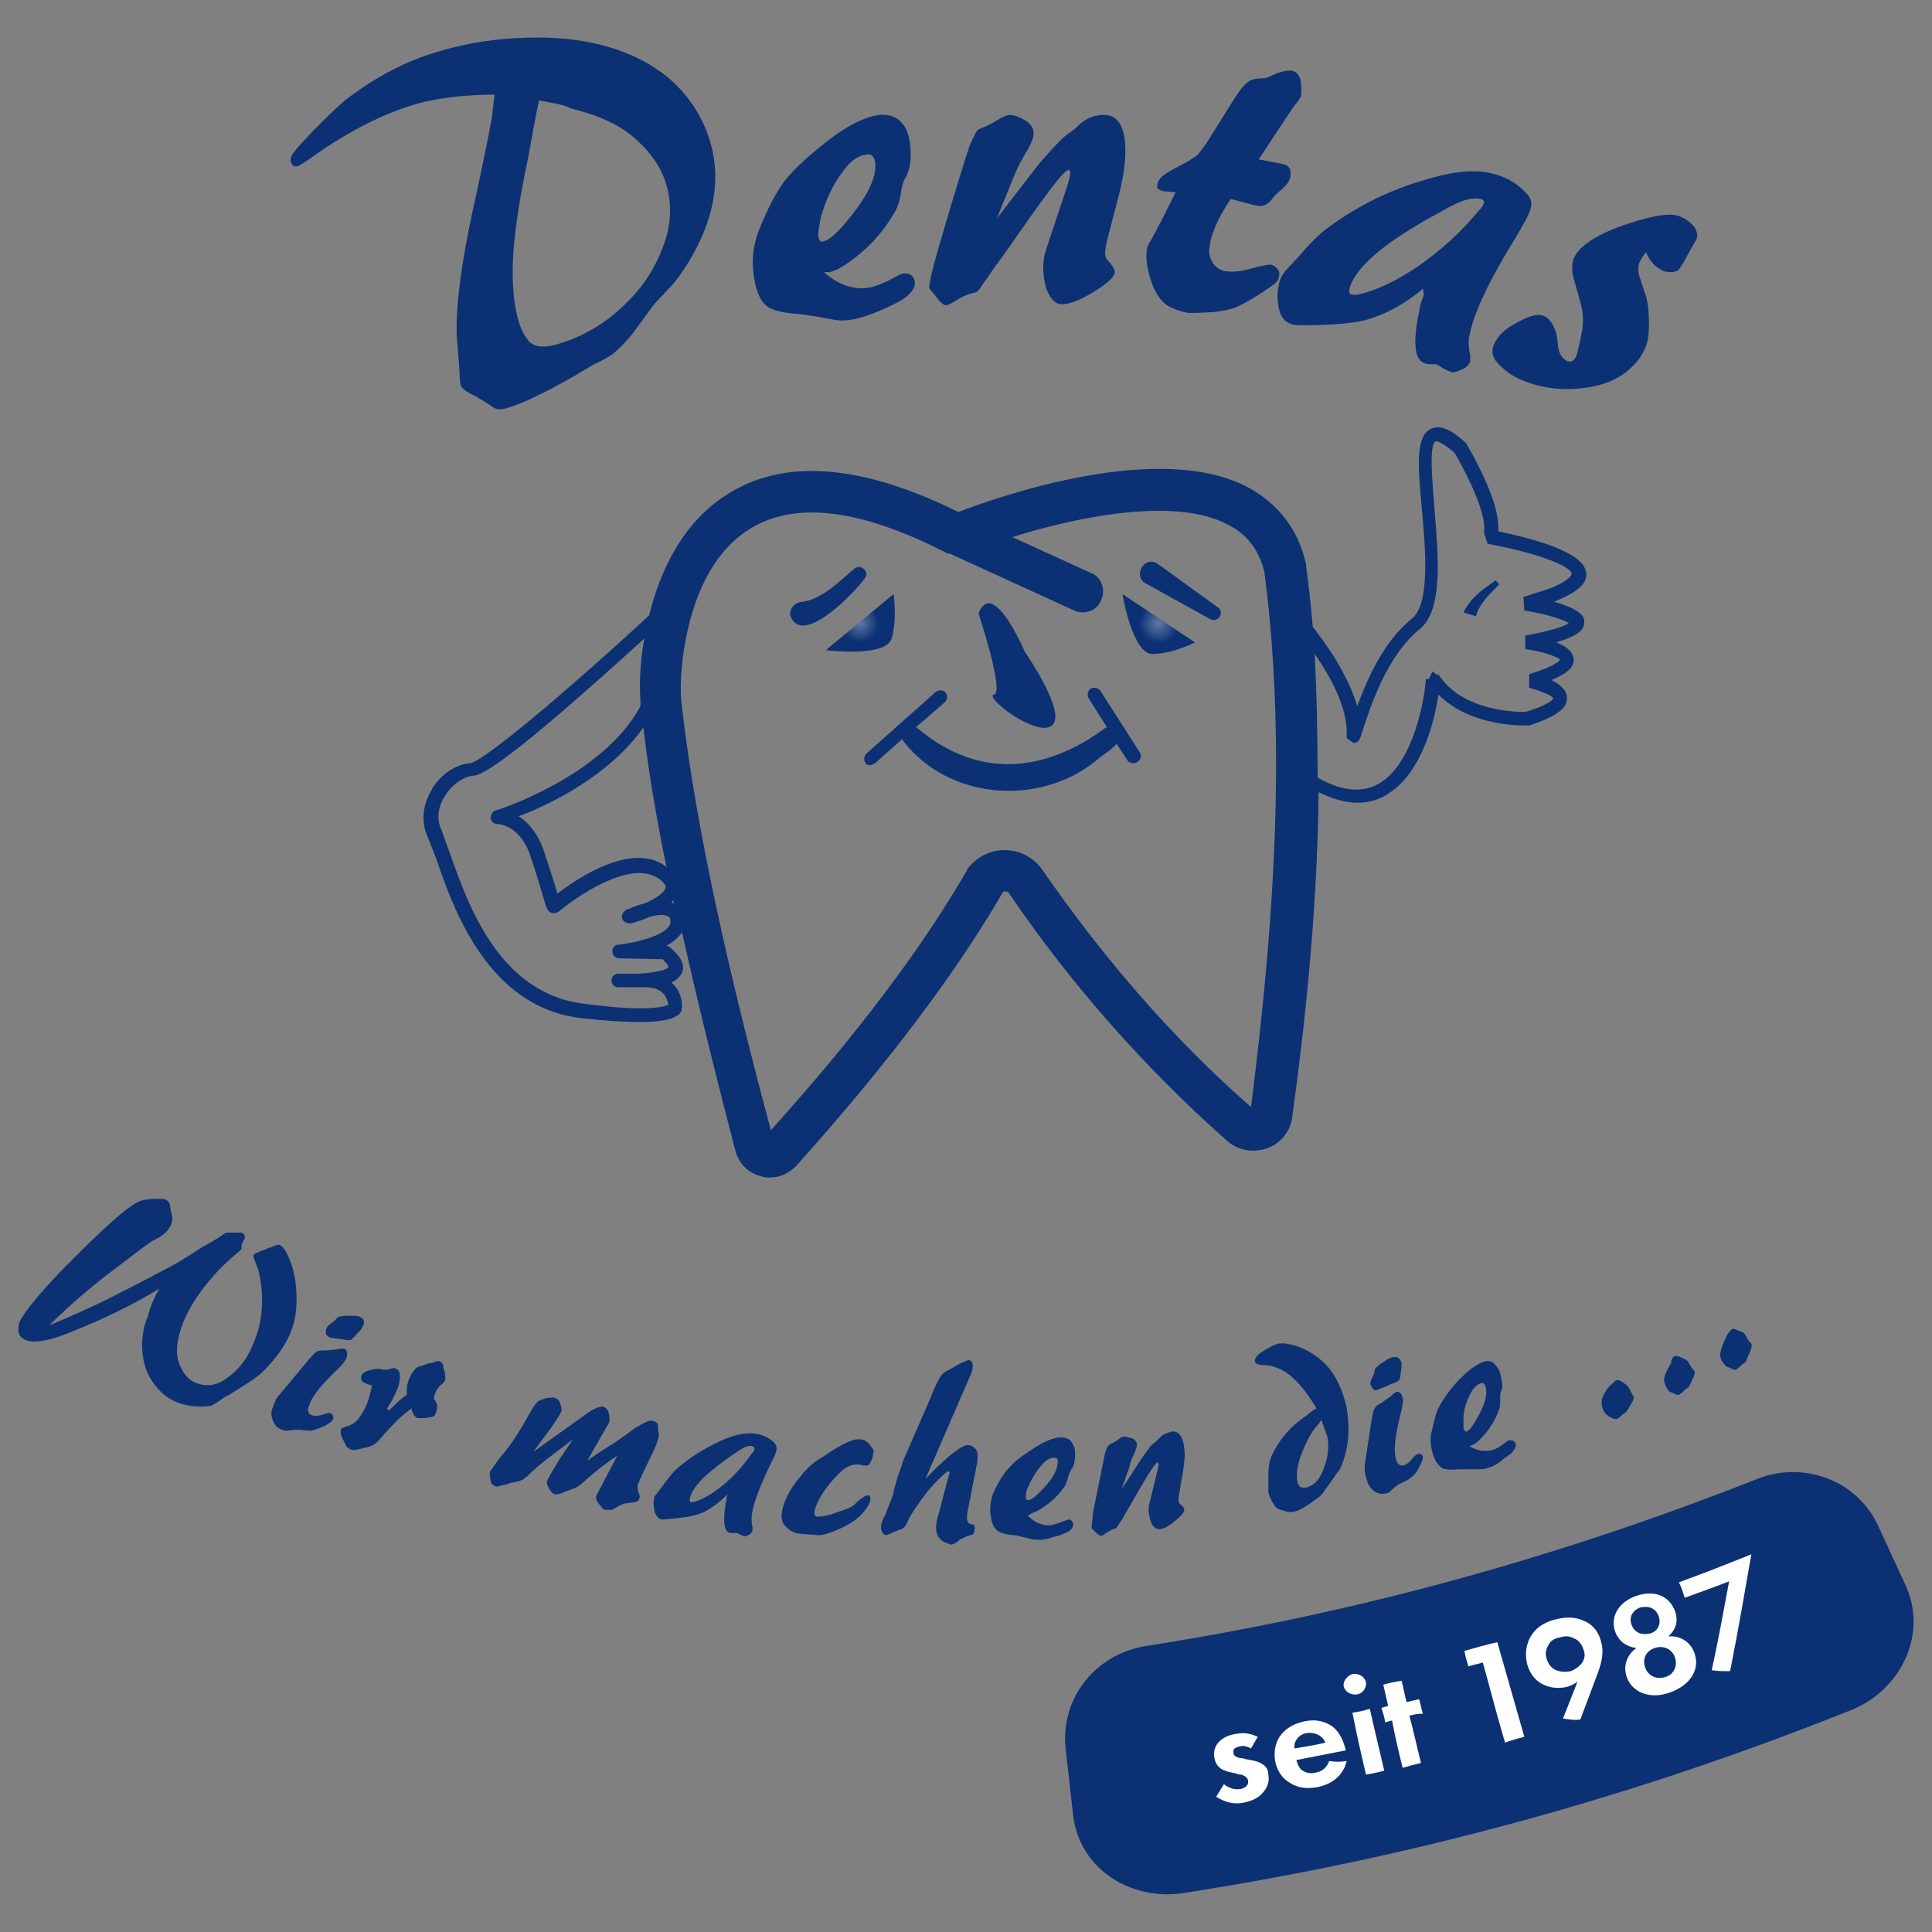 <?xml version="1.0" encoding="utf-8"?>
<!-- Generator: $$$/GeneralStr/196=Adobe Illustrator 27.6.0, SVG Export Plug-In . SVG Version: 6.00 Build 0)  -->
<svg version="1.1" id="Ebene_1" xmlns="http://www.w3.org/2000/svg" xmlns:xlink="http://www.w3.org/1999/xlink" x="0px" y="0px"
	 viewBox="0 0 200 200" style="enable-background:new 0 0 200 200;" xml:space="preserve">
<rect x="0" y="0" width="200" height="200" fill="#808080" stroke="none"/>
<style type="text/css">
	.st0{fill:#0B3174;}
	.st1{fill:url(#SVGID_1_);}
	.st2{fill:url(#SVGID_00000166667172555854663650000000839066054731181487_);}
	.st3{fill:#FFFFFF;}
</style>
<g>
	<path class="st0" d="M118,77.9l-4.1-6.4c-0.2-0.3-0.7-0.4-1-0.2c-0.3,0.2-0.4,0.7-0.2,1l1.9,3h-0.1c-6.3,4.7-13.2,5.4-19.5,0.1
		c-0.1-0.1-0.1-0.1-0.2-0.1l3-2.6c0.3-0.3,0.3-0.7,0.1-1c-0.3-0.3-0.7-0.3-1-0.1L89.7,78c-0.3,0.3-0.3,0.7-0.1,1
		c0.1,0.2,0.3,0.2,0.5,0.2s0.3-0.1,0.5-0.2l2.8-2.5c0,0.1,0.1,0.1,0.1,0.2c4.7,6.1,14,6.8,19.9,2.1c0.5-0.5,1.6-1.1,2.2-1.8l1.1,1.7
		c0.1,0.2,0.4,0.3,0.6,0.3c0.1,0,0.3,0,0.4-0.1C118.1,78.7,118.2,78.2,118,77.9z"/>
	<path class="st0" d="M89.5,59.9c-1,1.4-6.5,7.2-7.7,3.8c-0.1-0.8,0.6-1.4,1.3-1.4c2-0.3,3.8-2.1,5.3-3.4
		C89.1,58.3,90.1,59.2,89.5,59.9L89.5,59.9z"/>
	<path class="st0" d="M119.9,58.4l6.2,4.5c0.7,0.5,0,1.6-0.8,1.2l-6.7-3.7C117.2,59.6,118.5,57.4,119.9,58.4L119.9,58.4z"/>
	<path class="st0" d="M101.3,63.5c0,0,2.7,8.2,1.6,8.4s4.4,4.5,6,3.2s-2.8-7.6-2.8-7.6S102.8,59.7,101.3,63.5z"/>
	
		<radialGradient id="SVGID_1_" cx="119.941" cy="135.328" r="3.432" gradientTransform="matrix(1 0 0 -1 0 199.89)" gradientUnits="userSpaceOnUse">
		<stop  offset="0" style="stop-color:#6079A4"/>
		<stop  offset="0.593" style="stop-color:#0B3174"/>
	</radialGradient>
	<path class="st1" d="M116.2,61.5c0,0,1,6.2,3.1,6.2s4.4-1.2,4.4-1.2L116.2,61.5z"/>
	
		<radialGradient id="SVGID_00000023985821001724829660000000296286613155418522_" cx="89.024" cy="135.367" r="3.264" gradientTransform="matrix(1 0 0 -1 0 199.89)" gradientUnits="userSpaceOnUse">
		<stop  offset="0" style="stop-color:#6079A4"/>
		<stop  offset="0.593" style="stop-color:#0B3174"/>
	</radialGradient>
	<path style="fill:url(#SVGID_00000023985821001724829660000000296286613155418522_);" d="M85.5,67.3c0,0,6.2,0.8,6.8-1.2
		c0.6-2,0.2-4.6,0.2-4.6L85.5,67.3z"/>
	<path class="st0" d="M160.9,62.3l0.2-0.1c1.4-0.6,3.3-1.5,3.1-2.9c-0.2-2.3-6.3-3.7-9.1-4.3c0.1-1.3-0.3-3.8-3.2-8.9l-0.1-0.2
		c-1.1-1-2.5-2.1-3.7-1.5c-1.6,0.8-1.3,4-0.9,8.4c0.4,4.3,0.8,9.7-1,11.2c-3,2.4-4.7,6.4-5.7,9.1c-1-3.4-3.4-6.7-4.6-8.2
		c-0.2-2.2-0.4-4.3-0.7-6.3c0-0.1,0-0.1,0-0.2c-0.8-3.6-2.9-6.3-6.1-8c-9.2-4.8-25.7,1-29.9,2.6c-10.1-5-18.2-5.6-24.1-1.7
		c-4.5,2.9-6.8,7.9-7.9,12.4C59.1,71.2,50.1,78.8,48.7,79c-1.5,0.1-3.2,1.2-4.1,2.9c-0.9,1.6-1,3.3-0.3,4.8c0.2,0.5,0.5,1.3,0.9,2.3
		c1.7,5,5.3,15.3,15,16.4c2.7,0.3,4.6,0.4,6,0.4c3.2,0,3.8-0.6,4.1-0.8c0.3-0.3,0.3-0.7,0.3-0.7c0-0.1,0.1-1.3-0.8-2.3
		c-0.1-0.1-0.2-0.2-0.3-0.3c0.5-0.2,0.9-0.6,1.1-1c0.5-1.2-0.8-2.2-1.2-2.6c-0.1-0.1-0.3-0.2-0.4-0.2c0.7-0.4,1.2-0.8,1.6-1.4
		c1.5,6.7,3.3,14.1,5.5,22.5c0.3,1.4,1.4,2.5,2.8,2.8c0.3,0.1,0.6,0.1,0.8,0.1c1.1,0,2.1-0.5,2.9-1.4c9.4-10.5,16.3-19.7,21.2-28.1
		c0.1-0.1,0.2-0.2,0.3-0.1c0.1,0,0.3,0,0.3,0.1c6.6,9.7,14.2,18.2,22.4,25.5c1.1,1.1,2.7,1.5,4.3,1c1.5-0.5,2.6-1.9,2.7-3.5
		c1.7-12.3,2.6-23.4,2.7-33.4c1.4,0.7,2.8,1.1,4,1.1s2.3-0.3,3.3-1c3.3-2.1,4.7-7.3,5.1-10.2c3.4,3.4,8.9,3.2,9.2,3.2h0.2
		c2.8-0.9,4-1.8,3.9-2.9c0-0.8-0.8-1.4-1.6-1.8c1.7-0.7,2.4-1.4,2.3-2.2c-0.1-0.8-0.8-1.3-1.8-1.7c2.3-0.7,2.9-1.3,2.9-2.1
		C164.1,63.6,163,62.9,160.9,62.3z M69,89.8c-0.1-0.1-0.1-0.1-0.2-0.2c-3.5-2.4-9,1.3-11.1,2.9c-0.3-1.1-0.9-2.9-1.5-4.7
		c-0.7-1.8-1.6-2.7-2.5-3.3c3.2-1.2,9.4-4.2,12.9-9.2C67.1,79.6,67.9,84.5,69,89.8z M64,97.8c-0.4,0-0.7,0.4-0.6,0.7
		c0,0.4,0.3,0.7,0.7,0.7l4.5,0.1c0.6,0.6,0.6,0.8,0.6,0.8c-0.1,0.3-1.4,0.6-3.1,0.7H64l0,0l0,0l0,0l0,0l0,0l0,0l0,0
		c-0.4,0-0.7,0.3-0.7,0.7c0,0.4,0.3,0.7,0.7,0.7l0,0c0.6,0,1.4,0,2.3,0h0.4c0.9,0,1.6,0.2,2,0.7c0.3,0.3,0.4,0.8,0.5,1.1
		c-0.4,0.2-2.1,0.8-8.8-0.1c-8.8-1.1-12-10.4-13.8-15.5c-0.4-1.1-0.7-1.9-0.9-2.5c-0.5-1-0.4-2.3,0.3-3.4c0.7-1.2,1.9-2.1,3-2.2
		c2,0,12.3-9.3,17.7-14.2c-0.5,2.7-0.5,5-0.4,6.5c0,0.1,0,0.1,0,0.2v0.1c0,0.1,0,0.1,0,0.2l0,0c-3.9,7.3-14.9,10.8-15,10.8
		c-0.3,0.1-0.5,0.4-0.5,0.8c0,0.3,0.3,0.6,0.7,0.6c0.1,0,2.2,0.1,3.3,3c1,2.9,1.7,5.6,1.8,5.7c0.1,0.2,0.2,0.4,0.5,0.5
		c0.2,0.1,0.5,0,0.7-0.1c1.9-1.6,7.4-5.4,10.3-3.5c0.6,0.4,0.9,0.8,0.8,1c-0.1,0.5-1,1.1-2.1,1.6c-0.9,0.2-1.7,0.6-2,0.7
		c-0.3,0.2-0.5,0.5-0.4,0.9c0.1,0.3,0.5,0.5,0.9,0.5c0.3-0.1,1.1-0.3,2-0.7c0.8-0.2,1.5-0.3,1.9,0c0.1,0,0.2,0.1,0.2,0.5
		C69.4,96.8,65.7,97.6,64,97.8z M69.5,93.4c0.1-0.1,0.1-0.1,0.2-0.2c0,0.1,0,0.2,0.1,0.3C69.7,93.5,69.6,93.5,69.5,93.4z
		 M129.5,114.6c-8-7-15.2-15.3-21.7-24.7c-0.9-1.2-2.3-1.9-3.8-1.9s-2.9,0.7-3.8,1.9c-0.1,0.1-0.1,0.1-0.1,0.2
		C95.4,98.2,88.8,107,79.8,117c-5.2-19.4-8.1-33.6-9.3-44.7v-0.1C70.3,69.5,71,59,77.4,54.9c4.7-3.1,11.6-2.3,20.7,2.4
		c0,0,0,0,0.1,0l0,0l0,0c0,0,0,0,0.1,0l12.9,5.9c1.1,0.5,2.4,0,2.8-1.1c0.5-1.1,0-2.4-1.1-2.8l-8.1-3.7c6.7-2.1,16.8-4.2,22.3-1.3
		c2,1,3.3,2.7,3.8,5c0.8,6.1,1.2,12.7,1.2,19.8l0,0l0,0C132.1,89.6,131.2,101.3,129.5,114.6z M157.9,65.8v1.4
		c1.7,0.2,3.4,0.8,3.6,1.1c0,0-0.3,0.6-3.2,1.5v1.4c1.1,0.3,2.4,0.8,2.5,1.1c0,0-0.2,0.6-2.9,1.4c-0.8,0-6.5,0-9-3.9l-0.1,0.1
		l-0.5-0.4l-0.4,0.8h-0.3c0,0.9-1,9-5.2,11c-1.7,0.8-3.7,0.5-6-0.8c0-4.5-0.1-8.7-0.3-12.8c1.6,2.3,3.5,5.7,3.3,8.5v0.2l0.7,0.5l0,0
		c0.6,0,0.7-0.4,1-1.4c0.7-2.1,2.4-7.6,5.9-10.4c2.4-2,1.9-7.5,1.5-12.4c-0.2-2.6-0.6-6.6,0.1-7c0,0,0.4-0.2,2,1.2
		c3.7,6.5,3,8.2,3,8.2l0,0l0.4,1.2c4.5,0.8,8.6,2.2,8.7,3.1c0,0,0,0.6-2.2,1.5l-2.8,0.9l0.1,1.4c2,0.3,4,0.9,4.6,1.3
		C162.2,64.7,161.1,65.2,157.9,65.8z"/>
	<g>
		<path class="st0" d="M155.2,60.5c-0.9,0.9-2.1,2-2.4,3.3l-1.3-0.4c0.8-1.6,2-2.4,3.3-3.3C154.8,60,155.2,60.5,155.2,60.5
			L155.2,60.5z"/>
	</g>
	<g>
		<path class="st0" d="M51.2,9.8c-3,0-5.6,0.3-7.9,0.9c-3.5,1-7.1,2.8-10.9,5.5c-0.9,0.6-1.4,1-1.6,1c-0.4,0.1-0.6-0.1-0.7-0.5
			c-0.1-0.3,0.1-0.7,0.6-1.3c1.8-2,3.5-3.7,5-5C38.8,8,42,6.3,45.5,5.3c3.7-1.1,7.5-1.5,11.3-1.4c5.1,0.2,9.2,1.6,12.2,4
			c2.2,1.8,3.7,4.1,4.5,6.7c1.2,4,0.4,8.2-2.2,12.5c-0.7,1.1-1.3,2-1.9,2.6l-1.6,1.7c-0.1,0.1-0.7,0.9-1.7,2.3
			c-0.9,1.3-1.8,2.2-2.5,2.8c-0.3,0.3-1,0.7-2.1,1.2c-1,0.6-1.7,1-2,1.2c-3,1.7-5.4,2.9-7.2,3.4c-0.4,0.1-0.7,0.1-1,0
			c-0.2-0.1-0.5-0.3-1.1-0.7c-0.3-0.2-0.7-0.4-1-0.6c-0.9-0.4-1.4-0.8-1.5-1.1c0-0.1-0.1-0.4-0.1-0.6c0-0.7-0.1-1.8-0.2-3.2
			c-0.4-2.8,0.1-7.7,1.6-14.6c1-4.5,1.6-7.6,1.9-9.2L51.2,9.8z M55.8,10.4c-0.5,2.3-0.8,4.2-1.1,5.8c-1,4.7-1.5,8.3-1.6,10.7
			c-0.1,2.6,0.1,4.7,0.6,6.4c0.3,1,0.7,1.6,1.1,2.1c0.7,0.6,1.7,0.6,3,0.2c2.7-0.8,5.2-2.3,7.3-4.5c1.8-1.8,3-3.9,3.8-6.3
			c0.6-2,0.6-3.9,0.1-5.6c-0.5-1.8-1.6-3.4-3.3-4.9c-1.6-1.4-3.8-2.4-6.7-3.1C58.6,10.9,57.5,10.7,55.8,10.4z"/>
		<path class="st0" d="M85.3,28.2c1.4,1.2,2.9,1.8,4.5,1.6c0.7-0.1,1.8-0.5,3.2-1.3c0.1-0.1,0.3-0.1,0.5-0.2c0.3,0,0.5,0,0.7,0.1
			c0.3,0.2,0.4,0.4,0.5,0.7c0.1,0.6-0.3,1.2-1.1,1.8c-0.3,0.2-1.2,0.7-2.6,1.3c-1.2,0.5-2.2,0.8-2.9,0.9c-0.7,0.1-1.2,0.1-1.7,0
			c-0.1,0-0.7-0.1-1.7-0.3c-0.6-0.1-1.3-0.2-2.1-0.3c-1.6-0.1-2.7-0.4-3.2-0.8c-0.8-0.6-1.2-1.8-1.4-3.4c-0.2-1.5,0-2.9,0.5-4.3
			c0.9-2.3,1.8-4,2.6-5.1c0.9-1.2,2.2-2.4,3.8-3.7c2.4-2,4.5-3.1,6.1-3.3c1.1-0.1,1.9,0.2,2.5,1c0.4,0.5,0.6,1.2,0.7,1.9
			c0.2,1.6,0,2.7-0.4,3.5c-0.3,0.4-0.4,0.9-0.5,1.4c-0.1,1-0.4,1.8-0.7,2.3c-1.4,2.4-3.2,4.2-5.4,5.6c-0.5,0.3-1,0.5-1.4,0.6
			C85.6,28.1,85.5,28.2,85.3,28.2z M89.7,16c-0.9,0.1-1.7,0.7-2.4,1.7c-1.1,1.4-1.8,3-2.3,4.7c-0.2,0.9-0.3,1.6-0.3,2
			c0.1,0.5,0.2,0.7,0.5,0.6c0.5-0.1,1.3-0.7,2.3-1.9c2.2-2.6,3.3-4.7,3.1-6.3C90.5,16.2,90.2,15.9,89.7,16z"/>
		<path class="st0" d="M103.2,22.6l4.4-5.7c0.8-0.9,1.5-1.7,2.3-2.5c0.2-0.2,0.7-0.6,1.3-1c0.6-0.6,1-0.9,1.2-1
			c0.7-0.4,1.3-0.5,1.9-0.5c1.5,0,2.2,1.3,2.2,3.8c0,1.1-0.2,2.5-0.6,4.2c-0.1,0.4-0.5,2-1.2,4.6c-0.2,0.8-0.3,1.4-0.3,1.8
			c0,0.3,0.2,0.6,0.5,0.9c0.3,0.4,0.5,0.7,0.5,1c0,0.4-0.7,1.1-2,1.9c-1.6,1-2.7,1.4-3.5,1.4c-0.6,0-1.1-0.5-1.5-1.4
			c-0.2-0.5-0.4-1.3-0.4-2.5c0-0.6,0.1-1.2,0.3-1.8l2.1-6.3c0.3-0.9,0.4-1.4,0.4-1.6s-0.1-0.3-0.2-0.3c-0.5,0-2.6,2.9-6.5,8.5
			c-1,1.4-1.7,2.3-1.9,2.7c-0.4,0.5-0.6,0.8-0.7,1c-0.2,0.2-0.3,0.4-0.4,0.4c-0.1,0.1-0.3,0.1-0.6,0.2c-0.4,0.1-0.9,0.3-1.5,0.7
			c-0.5,0.3-0.9,0.5-1.1,0.5s-0.6-0.3-1-0.9c-0.4-0.5-0.7-0.8-0.7-0.9c0-0.6,0.3-1.8,0.8-3.6c1.9-6.6,3.1-10.3,3.4-11.2
			c0.3-0.6,0.5-1.1,0.7-1.4c0.1-0.2,0.4-0.3,0.9-0.5c0.2-0.1,0.4-0.2,0.8-0.4c0.8-0.5,1.4-0.8,1.7-0.8c0.5,0,1,0.2,1.7,0.6
			c0.5,0.3,0.8,0.8,0.8,1.3c0,0.4-0.2,0.9-0.5,1.5c-0.7,1.1-1.2,2.1-1.6,3.1L103.2,22.6z"/>
		<path class="st0" d="M127.4,20.6c-1.4,2.1-2.1,3.8-2.2,5.1c-0.1,0.6,0.1,1.1,0.4,1.6c0.4,0.5,0.9,0.8,1.6,0.8
			c0.7,0.1,1.6-0.1,2.7-0.4c0.8-0.2,1.3-0.3,1.6-0.3s0.5,0.2,0.7,0.4c0.2,0.2,0.3,0.5,0.2,0.8c0,0.4-0.3,0.7-0.9,1.1
			c-1.7,1.2-3,1.9-3.8,2.2c-0.6,0.2-1.3,0.3-2,0.4c-1.5,0.1-2.4,0.1-2.6,0.1c-0.8-0.1-1.6-0.4-2.3-0.8c-0.7-0.5-1.3-1.4-1.7-2.7
			c-0.3-1-0.5-2-0.4-2.8c0-0.3,0.1-0.7,0.3-1c0.1-0.1,0.5-0.9,1.2-2.2c0.3-0.6,0.8-1.6,1.5-3l-1.2-0.1c-0.5-0.1-0.8-0.3-0.7-0.6
			c0-0.4,0.3-0.8,0.7-1.1c0.3-0.2,1.1-0.7,2.5-1.4c0.4-0.3,0.8-0.5,1-0.7c0.1-0.1,0.4-0.5,0.9-1.2l2.7-4.3c0.8-1.3,1.4-2,1.9-2.2
			c0.2-0.1,0.7-0.2,1.4-0.2c0.1,0,0.4-0.1,0.8-0.3c0.8-0.4,1.5-0.5,1.9-0.5c0.9,0.1,1.2,0.9,1.1,2.5c0,0.2-0.2,0.5-0.5,0.9
			c-0.3,0.3-0.5,0.7-0.8,1.1l-3.1,4.7l2.1,0.4c0.5,0.1,0.9,0.2,1,0.4c0.2,0.2,0.2,0.4,0.2,0.8c0,0.5-0.3,0.9-0.8,1.4
			c-0.5,0.4-0.9,0.8-1.2,1.2c-0.4,0.5-0.9,0.7-1.4,0.6l-0.5-0.1L127.4,20.6z"/>
		<path class="st0" d="M147.3,29.9c-1.8,1.5-3.6,2.5-5.5,3.1c-0.9,0.3-2.3,0.5-4.1,0.6c-2.1,0.1-3.4,0.1-3.9,0
			c-0.7-0.2-1.2-0.7-1.4-1.6c-0.2-1-0.2-1.8,0-2.6c0.1-0.5,0.3-0.9,0.7-1.4l1.3-1.4c1.2-1.4,2.2-2.4,2.9-2.9c2.8-2.1,6-3.8,9.6-4.9
			c3.1-1,5.5-1.3,7.3-0.9c1.5,0.3,2.8,1,3.8,2.1c0.4,0.4,0.6,0.9,0.5,1.4c-0.1,0.6-0.7,1.7-1.6,3.2c-2.6,4.2-4.3,7.6-4.8,10.2
			c-0.1,0.4-0.1,1.1,0.1,2c0,0.2,0,0.4,0,0.6c-0.1,0.3-0.4,0.7-1,0.9c-0.4,0.2-0.7,0.3-1,0.2c-0.2-0.1-0.6-0.2-1-0.5
			c-0.3-0.2-0.5-0.3-0.6-0.3s-0.3,0-0.6,0c-0.2,0-0.3,0-0.5-0.1c-1.1-0.3-1.3-2.2-0.5-5.8c0-0.2,0.1-0.5,0.3-1l0.1-0.3L147.3,29.9z
			 M153.3,20.6c-0.8-0.2-1.9,0.1-3.2,0.8c-2.8,1.5-5.2,2.9-7.1,4.4c-1.9,1.5-3,2.9-3.3,4.1c-0.1,0.4,0,0.6,0.3,0.6
			c0.4,0.1,1.2-0.1,2.5-0.6c2-0.8,4-2,6-3.6c1.5-1.2,3-2.6,4.5-4.4c0.4-0.4,0.6-0.7,0.6-0.9C153.7,20.9,153.6,20.7,153.3,20.6z"/>
		<path class="st0" d="M170.4,26.1c-0.4,0.5-0.6,0.9-0.7,1.1c-0.1,0.3-0.1,0.5-0.1,0.9c0,0.2,0.2,0.8,0.6,2c0.4,1,0.5,2.1,0.5,3.4
			c0,1-0.1,1.8-0.3,2.3c-0.3,0.8-0.8,1.6-1.7,2.4c-1.2,1.1-2.9,1.8-5.1,2c-1.9,0.2-3.7,0-5.4-0.6c-1.5-0.5-2.6-1.3-3.4-2.3
			c-0.3-0.5-0.4-1-0.2-1.5c0.3-0.8,0.9-1.5,1.9-2.1c1.5-0.9,2.6-1.3,3.3-1c0.5,0.2,0.9,0.7,1.2,1.5c0.1,0.2,0.2,0.7,0.3,1.7
			c0.1,0.8,0.5,1.3,1,1.5c0.4,0.1,0.7-0.1,0.9-0.6c0.2-0.7,0.4-1.6,0.6-2.7c0.1-0.8,0.1-1.6-0.1-2.4c0-0.1-0.3-1.1-0.8-2.9
			c-0.2-0.7-0.2-1.4,0-2c0.5-1.3,2.4-2.6,5.8-3.7c2.5-0.8,4.3-1.1,5.2-0.7c0.5,0.2,1,0.5,1.5,1.1c0.3,0.5,0.4,0.9,0.2,1.3l-0.8,1.4
			c-0.5,1-0.9,1.6-1.1,1.8c-0.4,0.2-0.8,0.2-1.4,0.1C171.4,27.7,170.8,27.1,170.4,26.1z"/>
	</g>
	<g>
		<g>
			<path class="st0" d="M16.5,133.4c-2.8,1.7-5.7,3.1-8.7,4.3c-2.5,1.1-4.3,1.4-5.2,1c-0.4-0.2-0.7-0.5-0.7-1c0-0.3,0-0.5,0.1-0.8
				c0.4-0.9,1.8-2.7,4.2-5.2c4.5-4.6,7.3-7.1,8.4-7.4c0.3-0.1,0.8-0.2,1.6-0.2c0.5,0,0.8,0,1,0.1c0.1,0.1,0.2,0.1,0.3,0.3
				c0.1,0.1,0.1,0.4,0.2,0.9l0.1,0.4c0.1,0.4,0,0.7-0.1,1c-0.2,0.4-0.4,0.7-0.8,1c-0.1,0.1-0.4,0.3-1,0.6c-0.3,0.1-1.7,1.2-4.2,3.1
				c-2,1.5-3.5,2.8-4.6,3.8c-0.3,0.3-1,0.9-2,1.9c2.4-1,4.4-1.9,6-2.7c2.4-1.2,4.5-2.3,6-3.1c0.6-0.3,1.5-0.8,2.6-1.5
				c0.8-0.5,1.2-0.8,1.4-0.9c0.8-0.4,1.2-0.7,1.4-0.8c0.2-0.1,0.4-0.3,0.6-0.4c0.1-0.1,0.3-0.2,0.4-0.2c0,0,0.2,0,0.6,0
				c0.1,0,0.3,0,0.4,0c0.2,0,0.4,0,0.5,0c0.3,0.1,0.4,0.4,0.3,0.7c0,0,0,0.1-0.1,0.1c-0.1,0.3-0.2,0.4-0.2,0.5s0,0.1,0,0.2
				c0,0.1,0,0.2,0,0.2s-0.1,0.1-0.2,0.2c-0.4,0.3-1,0.9-1.9,1.7c-1.8,1.9-3.1,3.7-3.9,5.6c-0.7,1.8-0.9,3.3-0.4,4.5
				c0.4,0.9,0.9,1.6,1.8,1.9c1.1,0.4,2.2,0.2,3.3-0.7c1.1-0.8,2-2,2.6-3.6c0.8-1.9,1-4,0.7-6.1c-0.1-0.7-0.2-1.3-0.4-1.7l-0.3-0.8
				c-0.1-0.2-0.1-0.3,0-0.4c0-0.1,0.1-0.1,0.2-0.2c0.1,0,0.3-0.1,0.8-0.3c0.1,0,0.4-0.2,0.8-0.3c0.4-0.2,0.7-0.3,0.9-0.2
				c0.4,0.2,0.8,0.9,1.2,2.1c0.4,1.2,0.5,2.4,0.5,3.6c0,1.2-0.2,2.3-0.6,3.3c-0.6,1.5-1.6,2.8-2.9,4.1c-0.5,0.5-1.4,1.1-2.7,1.9
				c-0.5,0.3-0.9,0.6-1.2,0.7c-0.7,0.5-1.2,0.8-1.4,0.9c-0.4,0.1-0.8,0.1-1.3,0.1c-0.9,0-1.6-0.2-2.2-0.4c-1.3-0.5-2.3-1.5-3-2.8
				c-0.5-1-0.7-2.1-0.7-3.4c0.1-1,0.2-1.9,0.6-2.7C15.5,135.4,15.9,134.4,16.5,133.4z"/>
			<path class="st0" d="M29,144.3l3-3.6c0.4-0.5,0.7-0.7,0.8-0.8c0.2-0.1,0.4-0.1,0.8-0.1c0.5,0,0.9-0.1,1.2-0.1
				c0.4-0.1,0.6-0.1,0.8-0.1c0.3,0.1,0.4,0.4,0.3,0.9c-0.1,0.2-0.3,0.6-0.7,1c-1.8,1.7-2.9,3-3.2,4c-0.2,0.5-0.1,0.9,0.3,1
				c0.3,0.1,0.7,0.1,1.2-0.1c0.4-0.1,0.6-0.2,0.7-0.1c0.2,0.1,0.3,0.2,0.3,0.4c0,0.1,0,0.1,0,0.2c-0.1,0.2-0.4,0.5-1.1,0.8
				c-0.4,0.2-0.8,0.3-1.2,0.4c-0.1,0-0.5,0-1.2-0.1c-0.2,0-0.6,0-1.2,0.1c-0.2,0-0.4,0-0.6-0.1c-0.4-0.1-0.7-0.4-0.9-0.8
				c-0.2-0.5-0.3-0.9-0.1-1.4C28.4,145.2,28.6,144.7,29,144.3z M35.8,138.7l-1.5-0.2c-0.1,0-0.1,0-0.2-0.1c-0.1,0-0.2-0.1-0.3-0.2
				c-0.1-0.2-0.1-0.4,0-0.7c0.1-0.2,0.3-0.4,0.6-0.6c0.1-0.1,0.3-0.2,0.5-0.5c0.1-0.1,0.6-0.2,1.2-0.2c0.5,0,0.9,0,1.1,0.1
				c0.4,0.1,0.6,0.5,0.4,0.9c-0.1,0.2-0.2,0.5-0.6,0.8c-0.2,0.3-0.4,0.5-0.5,0.5C36.5,138.7,36.2,138.8,35.8,138.7z"/>
			<path class="st0" d="M38.5,143.4c-0.2,0-0.3-0.1-0.4-0.1c-0.6-0.2-0.8-0.4-0.7-0.8c0.1-0.4,0.5-0.6,1.1-0.7
				c0.3-0.1,0.5-0.1,0.7-0.1c0.1,0,0.3,0.1,0.7,0.1c0,0,0.2,0,0.5-0.1s0.5-0.1,0.6,0c0.4,0.1,0.5,0.7,0.3,1.6
				c-0.2,0.7-0.6,1.5-1.1,2.3c0,0.1-0.1,0.1-0.1,0.2c0,0.1,0,0.1,0.1,0.2c0.1,0,0.2-0.1,0.4-0.3c0.5-0.5,1-1,1.5-1.3
				c0-0.4,0-0.8,0.1-1.2c0.2-0.7,0.5-1.2,0.9-1.6c0.1-0.1,0.5-0.2,1.1-0.4c0.2-0.1,0.4-0.1,0.5-0.1c0.4-0.2,0.7-0.2,0.8-0.2
				c0.2,0.1,0.4,0.3,0.4,0.6c0,0.1,0,0.2,0.1,0.4c0.1,0.4,0.1,0.8,0.1,0.9c0,0.1-0.2,0.4-0.5,0.6c-0.3,0.3-0.5,0.6-0.6,1
				c-0.1,0.2-0.1,0.4,0,0.5l0.2,0.4c0.1,0.2,0.1,0.5-0.1,1c0,0.2-0.2,0.3-0.4,0.4c0,0-0.3,0-0.6,0.1c0,0-0.2,0-0.4,0s-0.4,0-0.5,0
				c-0.2-0.1-0.5-0.4-0.6-1c-0.9,0.6-2,1.7-3.3,3.2c-0.4,0.5-0.9,0.8-1.7,0.9c-0.1,0-0.2,0.1-0.4,0.1c-0.3,0.1-0.6,0.1-0.8,0.1
				c-0.2-0.1-0.3-0.2-0.5-0.3c0,0-0.1-0.2-0.3-0.6c-0.3-0.5-0.4-0.9-0.3-1.2c0-0.1,0.1-0.2,0.2-0.2c0,0,0.2-0.1,0.6-0.2
				c0.5-0.2,0.9-0.5,1.2-1c0.4-0.6,0.7-1.2,0.9-1.9C38.3,144.3,38.4,144,38.5,143.4z"/>
			<path class="st0" d="M55.2,150.3l5.6-4c0.7-0.5,1.3-0.7,1.6-0.7c0.3,0.1,0.5,0.3,0.6,0.6c0.1,0.4,0.1,0.6,0.1,0.8
				s-0.1,0.4-0.3,0.7l-2,3.5c0.7-0.5,1.6-1.1,2.9-1.9c0.1-0.1,0.6-0.4,1.4-1c0.5-0.4,1-0.7,1.4-0.9c0.5-0.3,0.9-0.4,1.1-0.3
				c0.2,0,0.4,0.2,0.5,0.3c0,0.1,0,0.3,0,0.6c0,0,0,0.1,0.1,0.3c0,0.2,0,0.3,0,0.4c-0.1,0.3-0.2,0.8-0.5,1.4l-1.2,2.5
				c-0.3,0.7-0.5,1.1-0.5,1.2c0,0.2,0,0.4,0.1,0.7s0.2,0.5,0.1,0.5c0,0.2-0.1,0.3-0.2,0.4c-0.1,0.1-0.4,0.1-1,0.2
				c-0.4,0-0.8,0.2-1.3,0.5c-0.2,0.1-0.3,0.2-0.4,0.2c-0.4,0-0.6,0-0.6,0c-0.2,0-0.4-0.2-0.6-0.5c-0.3-0.3-0.4-0.6-0.4-0.8
				c0-0.1,0.1-0.3,0.2-0.5l2-3.8c-1.4,0.9-2.6,1.9-3.7,2.9c-0.3,0.2-0.5,0.4-0.8,0.5c-0.2,0-0.5,0.2-1.1,0.4
				c-0.4,0.2-0.7,0.2-0.8,0.2c-0.2,0-0.4-0.2-0.6-0.5c-0.2-0.3-0.3-0.6-0.3-0.8c0.1-0.3,0.5-1,1.3-2.3l1.4-2.1l-2.1,1.6
				c-1.2,0.9-2,1.6-2.6,2.2c-0.3,0.2-0.4,0.4-0.6,0.4c-0.1,0.1-0.5,0.2-1.1,0.3c-0.3,0.1-0.5,0.2-0.7,0.2c-0.4,0.1-0.7,0.2-0.8,0.2
				c-0.3-0.1-0.6-0.3-0.6-0.6c-0.1-0.4-0.1-0.7-0.1-0.8c0-0.2,0.2-0.4,0.4-0.7s0.5-0.7,0.9-1.2c0.8-0.9,1.8-2.4,3-4.6
				c0.3-0.5,0.5-0.8,0.8-1c0.3-0.1,0.7-0.3,1.1-0.3c0.2,0,0.4-0.1,0.5,0c0.3,0.1,0.5,0.3,0.6,0.6c0.1,0.4,0.2,0.6,0.1,0.8
				c0,0.1-0.3,0.6-0.9,1.5L55.2,150.3z"/>
			<path class="st0" d="M75.3,154.7c-0.8,0.8-1.7,1.5-2.6,1.9c-0.5,0.2-1.2,0.4-2.1,0.5c-1,0.1-1.7,0.2-2,0.2
				c-0.4,0-0.6-0.3-0.8-0.7c-0.1-0.5-0.2-0.9-0.1-1.3c0-0.3,0.1-0.5,0.3-0.7l0.6-0.8c0.6-0.8,1-1.3,1.3-1.6c1.3-1.2,2.9-2.2,4.6-3
				c1.5-0.7,2.7-0.9,3.6-0.8c0.8,0.1,1.5,0.4,2,0.9c0.2,0.2,0.3,0.4,0.3,0.7s-0.3,0.9-0.7,1.7c-1.1,2.3-1.8,4.1-1.9,5.4
				c0,0.2,0,0.6,0.1,1c0,0.1,0,0.2,0,0.3c0,0.2-0.2,0.4-0.4,0.5c-0.2,0.1-0.4,0.2-0.5,0.1c-0.1,0-0.3-0.1-0.5-0.2
				c-0.1-0.1-0.3-0.1-0.3-0.1s-0.1,0-0.3,0c-0.1,0-0.2,0-0.3,0c-0.6-0.1-0.8-1-0.5-2.9c0-0.1,0-0.3,0.1-0.5v-0.2L75.3,154.7z
				 M77.9,149.7c-0.4-0.1-0.9,0.1-1.6,0.6c-1.4,0.9-2.5,1.8-3.4,2.6c-0.9,0.9-1.4,1.6-1.5,2.3c0,0.2,0,0.3,0.2,0.3s0.6-0.1,1.2-0.4
				c1-0.5,1.9-1.2,2.9-2.1c0.7-0.7,1.4-1.5,2.1-2.5c0.2-0.2,0.3-0.4,0.3-0.5C78.1,149.8,78,149.8,77.9,149.7z"/>
			<path class="st0" d="M89,149c0.5,0,0.9,0.3,1.2,0.8c0.2,0.2,0.3,0.4,0.2,0.6c0,0.3-0.1,0.6-0.3,1c-0.1,0.2-0.3,0.4-0.5,0.3
				c-0.1,0-0.2,0-0.3,0c-0.3-0.1-0.5-0.1-0.6-0.1c-0.6,0-1.3,0.3-2,1.1c-0.8,0.8-1.4,1.6-1.9,2.5c-0.3,0.6-0.5,1.1-0.5,1.4
				c0,0.2,0.1,0.4,0.3,0.4c0.5,0,1.2-0.1,2.2-0.5c0.6-0.2,0.9-0.3,1.1-0.4c0.2-0.1,0.4-0.2,0.6-0.4c0.6-0.6,1.1-0.9,1.3-0.9
				c0.2,0,0.3,0.1,0.3,0.3c0,0.4-0.2,0.8-0.6,1.3c-0.6,0.8-1.5,1.4-2.9,2c-0.9,0.4-1.7,0.6-2.2,0.5c-1-0.1-1.7-0.1-2-0.2
				c-0.4-0.1-0.8-0.4-1.1-0.7c-0.3-0.3-0.4-0.7-0.4-1.1c0.1-1.2,0.7-2.6,2-4.1c0.6-0.8,1.4-1.5,2.3-2C87.1,149.5,88.3,148.9,89,149z
				"/>
			<path class="st0" d="M95.8,153.1c2.2-2.3,3.7-3.5,4.4-3.5c0.3,0,0.5,0.1,0.8,0.4c0.1,0.1,0.2,0.3,0.2,0.7s0,0.7-0.1,1l-0.9,4.6
				c-0.1,0.4-0.1,0.7-0.1,0.9s0.1,0.4,0.2,0.5c0,0,0.2,0.1,0.4,0.1c0.1,0,0.2,0.1,0.2,0.3s0,0.4-0.1,0.6c0,0.1-0.1,0.2-0.3,0.2
				c-0.6,0.2-1.1,0.4-1.4,0.7c-0.3,0.2-0.5,0.3-0.6,0.3s-0.3-0.1-0.6-0.2c-0.7-0.3-1-0.8-1-1.6c0-0.4,0.1-0.9,0.3-1.5l1-3.8
				c0-0.1,0.1-0.2,0.1-0.3s0-0.2-0.1-0.2s-0.5,0.3-1,0.8c-0.7,0.7-1.4,1.5-2,2.4c-0.5,0.7-0.9,1.3-1.1,1.7s-0.3,0.7-0.4,0.8
				s-0.2,0.2-0.4,0.3c-0.3,0.1-0.6,0.2-0.8,0.3c-0.4,0.2-0.6,0.3-0.8,0.3c-0.1,0-0.3-0.1-0.3-0.2c-0.1-0.1-0.2-0.3-0.2-0.6
				s0.1-0.7,0.4-1.2c0.5-1.3,0.9-2.1,0.9-2.5c0.3-1.1,0.5-1.8,0.6-2s0.2-0.6,0.4-1.2l2.7-6.2c0.7-1.8,1.2-2.7,1.5-2.9
				c0.1-0.1,0.6-0.3,1.4-0.8c0.6-0.3,1-0.5,1.2-0.5c0.1,0,0.3,0.1,0.3,0.2c0.1,0.1,0.1,0.3,0.1,0.5s-0.1,0.6-0.3,1L95.8,153.1z"/>
			<path class="st0" d="M106.4,156.9c0.7,0.7,1.4,1,2.2,1c0.4,0,0.9-0.2,1.7-0.5c0.1,0,0.2-0.1,0.3-0.1c0.1,0,0.2,0,0.3,0.1
				c0.1,0.1,0.2,0.2,0.2,0.4c0,0.3-0.2,0.6-0.6,0.8c-0.2,0.1-0.6,0.3-1.4,0.5c-0.6,0.2-1.1,0.3-1.5,0.3c-0.3,0-0.6,0-0.9-0.1
				c-0.1,0-0.3-0.1-0.9-0.2c-0.3-0.1-0.7-0.2-1.1-0.2c-0.8-0.1-1.4-0.3-1.6-0.6c-0.4-0.4-0.5-1-0.6-1.8c0-0.8,0.1-1.5,0.4-2.1
				c0.5-1.1,1.1-2,1.6-2.5c0.5-0.6,1.2-1.1,2.1-1.7c1.3-0.9,2.4-1.4,3.2-1.4c0.6,0,1,0.2,1.2,0.6c0.2,0.3,0.3,0.6,0.3,1
				c0,0.8-0.1,1.4-0.4,1.7c-0.1,0.2-0.2,0.4-0.3,0.7c-0.1,0.5-0.3,0.9-0.4,1.1c-0.8,1.1-1.8,2-3,2.6
				C106.9,156.6,106.7,156.7,106.4,156.9C106.5,156.9,106.5,156.9,106.4,156.9z M109.1,150.9c-0.4,0-0.9,0.3-1.3,0.8
				c-0.6,0.7-1,1.4-1.4,2.3c-0.2,0.4-0.2,0.8-0.2,1s0.1,0.3,0.2,0.3c0.3,0,0.7-0.3,1.3-0.9c1.2-1.2,1.8-2.2,1.8-3.1
				C109.5,151,109.4,150.9,109.1,150.9z"/>
			<path class="st0" d="M116.1,154.2l2-3.1c0.3-0.5,0.7-0.9,1-1.4c0.1-0.1,0.3-0.3,0.6-0.5c0.3-0.3,0.5-0.5,0.6-0.6
				c0.3-0.2,0.6-0.3,1-0.4c0.7-0.1,1.2,0.5,1.3,1.8c0.1,0.6,0,1.3-0.1,2.1c0,0.2-0.2,1-0.4,2.4c-0.1,0.4-0.1,0.7-0.1,0.9
				c0,0.1,0.1,0.3,0.3,0.4c0.2,0.2,0.3,0.3,0.3,0.5s-0.3,0.6-0.9,1.1c-0.7,0.6-1.3,0.9-1.7,0.9c-0.3,0-0.6-0.2-0.8-0.6
				c-0.1-0.2-0.2-0.6-0.3-1.2c0-0.3,0-0.6,0.1-0.9l0.8-3.3c0.1-0.5,0.2-0.7,0.1-0.8c0-0.1,0-0.1-0.1-0.1c-0.2,0-1.2,1.6-2.9,4.6
				c-0.5,0.8-0.7,1.3-0.9,1.5c-0.2,0.3-0.3,0.5-0.3,0.5c-0.1,0.1-0.1,0.2-0.2,0.2c0,0-0.1,0.1-0.3,0.1c-0.2,0.1-0.4,0.2-0.7,0.4
				c-0.3,0.2-0.4,0.3-0.5,0.3s-0.3-0.1-0.6-0.4c-0.2-0.2-0.4-0.4-0.4-0.4c0-0.3,0.1-0.9,0.2-1.9c0.7-3.4,1.1-5.4,1.2-5.9
				c0.1-0.3,0.2-0.6,0.3-0.7c0.1-0.1,0.2-0.2,0.4-0.3c0.1,0,0.2-0.1,0.4-0.2c0.4-0.3,0.7-0.5,0.8-0.5c0.2,0,0.5,0.1,0.9,0.2
				c0.3,0.1,0.4,0.3,0.5,0.6c0,0.2-0.1,0.5-0.2,0.8c-0.3,0.6-0.5,1.1-0.6,1.6L116.1,154.2z"/>
			<path class="st0" d="M136.3,145.8c-0.8-1.3-1.6-2.4-2.4-3.1c-0.6-0.6-1.3-1-2-1.2c-0.3-0.1-0.8-0.2-1.3-0.2
				c-0.4,0-0.7-0.2-0.7-0.4s0.1-0.4,0.3-0.6c0.2-0.2,0.5-0.4,1-0.7s0.8-0.4,1.1-0.5c0.5-0.1,1.1,0,1.8,0.2c1.2,0.4,2.2,1,3.2,2
				c1,1.1,1.7,2.6,2.1,4.4c0.3,1.8,0.3,3.6-0.3,5.4c-0.2,0.6-0.4,1.1-0.7,1.4c-0.5,0.7-0.9,1.3-1.2,1.7c-0.2,0.3-0.4,0.6-0.7,0.8
				c-1.2,0.9-2,1.4-2.6,1.5c-0.3,0.1-0.7,0-1.3-0.2c-0.4-0.1-0.6-0.3-0.8-0.7c-0.3-0.4-0.4-0.8-0.5-1.1c0-0.2,0-0.8,0-1.9
				c0-0.7,0.1-1.3,0.3-1.8c0.7-1.6,1.9-3.1,3.7-4.3C135.4,146.4,135.7,146.1,136.3,145.8z M136.8,147c-0.1,0.1-0.2,0.2-0.2,0.3
				c-0.5,0.5-0.9,1.1-1.2,1.7c-0.9,1.8-1.3,3.2-1.1,4.3c0,0.2,0.1,0.4,0.2,0.5c0.1,0.2,0.3,0.2,0.7,0.2c0.8-0.2,1.4-0.8,1.8-1.9
				c0.5-1.2,0.6-2.4,0.4-3.4C137.3,148.4,137.1,147.9,136.8,147z"/>
			<path class="st0" d="M141.3,151.5l0.7-4.6c0.1-0.6,0.2-1,0.3-1.1c0.1-0.2,0.3-0.4,0.6-0.5c0.4-0.3,0.7-0.5,1-0.7
				c0.3-0.3,0.5-0.4,0.6-0.5c0.3-0.1,0.6,0.1,0.7,0.6c0.1,0.2,0,0.7-0.1,1.2c-0.6,2.4-0.9,4.1-0.6,5.1c0.1,0.5,0.4,0.8,0.8,0.7
				c0.3-0.1,0.6-0.3,0.9-0.7c0.2-0.3,0.4-0.4,0.6-0.5c0.2,0,0.3,0,0.4,0.1c0,0.1,0.1,0.1,0.1,0.2c0,0.2-0.1,0.6-0.5,1.3
				c-0.2,0.4-0.5,0.7-0.8,0.9c-0.1,0.1-0.4,0.3-1.1,0.6c-0.2,0.1-0.5,0.3-1,0.8c-0.1,0.1-0.3,0.2-0.5,0.2c-0.4,0.1-0.8,0-1.1-0.2
				c-0.4-0.3-0.7-0.7-0.8-1.2C141.3,152.6,141.2,152.1,141.3,151.5z M144.2,143.2l-1.4,0.6c-0.1,0-0.1,0-0.2,0.1c-0.1,0-0.3,0-0.3,0
				c-0.2-0.1-0.3-0.3-0.4-0.5c-0.1-0.2,0-0.5,0.2-0.9c0.1-0.2,0.2-0.4,0.2-0.7c0.1-0.2,0.4-0.5,0.9-0.8c0.4-0.3,0.8-0.5,1-0.5
				c0.5-0.1,0.7,0.1,0.9,0.6c0,0.2,0,0.5-0.1,1c0,0.3-0.1,0.6-0.1,0.7C144.8,142.9,144.6,143.1,144.2,143.2z"/>
			<path class="st0" d="M152.1,149.7c0.8,0.5,1.6,0.6,2.4,0.4c0.4-0.1,0.9-0.4,1.5-0.9c0.1-0.1,0.1-0.1,0.2-0.1c0.1,0,0.2,0,0.4,0
				c0.1,0.1,0.2,0.2,0.3,0.3c0.1,0.3-0.1,0.6-0.4,1c-0.2,0.2-0.6,0.4-1.2,0.9c-0.5,0.4-1,0.6-1.4,0.7c-0.3,0.1-0.6,0.1-0.9,0.1
				c-0.1,0-0.3,0-0.9,0c-0.3,0-0.7,0-1.1,0c-0.8,0.1-1.4,0-1.7-0.1c-0.4-0.3-0.8-0.8-1-1.6c-0.2-0.7-0.3-1.5-0.1-2.2
				c0.3-1.2,0.5-2.2,0.9-2.8c0.4-0.7,0.9-1.4,1.6-2.2c1.1-1.2,2-1.9,2.8-2.2c0.5-0.2,1-0.1,1.3,0.3c0.2,0.2,0.4,0.5,0.5,0.9
				c0.2,0.8,0.3,1.4,0.1,1.8c-0.1,0.2-0.1,0.5-0.1,0.7c0,0.5,0,0.9-0.1,1.2c-0.5,1.3-1.2,2.4-2.2,3.3c-0.2,0.2-0.4,0.3-0.6,0.4
				C152.3,149.6,152.2,149.7,152.1,149.7z M153.3,143.2c-0.4,0.1-0.8,0.5-1.1,1.1c-0.4,0.8-0.7,1.6-0.7,2.6c0,0.5,0,0.8,0,1
				c0.1,0.2,0.2,0.3,0.3,0.3c0.3-0.1,0.6-0.5,1-1.2c0.9-1.5,1.2-2.6,1-3.4C153.7,143.2,153.5,143.1,153.3,143.2z"/>
			<path class="st0" d="M167.3,142.9c0.1-0.1,0.4,0,0.7,0.2s0.4,0.3,0.5,0.4c0.1,0.1,0.1,0.2,0.2,0.3c0.1,0.2,0.2,0.4,0.3,0.6
				c0,0,0,0.1,0.1,0.1c0.1,0.1,0,0.5-0.3,0.9c-0.2,0.4-0.4,0.7-0.5,0.8c0,0-0.1,0.1-0.3,0.2c0,0-0.1,0.1-0.2,0.2
				c-0.2,0.2-0.4,0.3-0.5,0.3s-0.3,0-0.4-0.1c-0.3-0.1-0.4-0.2-0.5-0.3c-0.2-0.1-0.4-0.4-0.5-0.7s-0.1-0.6-0.1-0.8
				c0.1-0.5,0.4-1,0.8-1.5C167,143.2,167.2,142.9,167.3,142.9z"/>
			<path class="st0" d="M173.4,140.4c0.1-0.1,0.4,0,0.8,0.2c0.3,0.1,0.5,0.3,0.5,0.3c0.1,0.1,0.1,0.2,0.2,0.3
				c0.1,0.2,0.2,0.4,0.4,0.6c0,0,0,0.1,0.1,0.1c0.1,0.1,0,0.5-0.2,0.9s-0.3,0.7-0.4,0.8c0,0-0.1,0.1-0.3,0.2c0,0-0.1,0.1-0.2,0.2
				c-0.2,0.2-0.4,0.3-0.5,0.4c-0.1,0-0.3,0-0.4-0.1c-0.3-0.1-0.4-0.2-0.5-0.2c-0.2-0.1-0.4-0.4-0.5-0.7s-0.2-0.6-0.1-0.8
				c0.1-0.5,0.4-1,0.7-1.5C173,140.7,173.2,140.4,173.4,140.4z"/>
			<path class="st0" d="M179.3,137.6c0.1-0.1,0.4,0,0.8,0.2c0.3,0.1,0.5,0.2,0.5,0.3c0.1,0.1,0.1,0.2,0.2,0.3
				c0.1,0.2,0.2,0.4,0.4,0.6l0.1,0.1c0.1,0.1,0,0.5-0.2,1c-0.2,0.4-0.3,0.7-0.4,0.9c0,0-0.1,0.1-0.3,0.2c0,0-0.1,0.1-0.2,0.2
				c-0.2,0.2-0.4,0.3-0.5,0.4c-0.1,0-0.3,0-0.4-0.1c-0.3-0.1-0.4-0.2-0.5-0.2c-0.2-0.1-0.4-0.4-0.6-0.7c-0.1-0.3-0.2-0.5-0.1-0.8
				c0.1-0.5,0.3-1,0.6-1.6C178.9,137.9,179.2,137.7,179.3,137.6z"/>
		</g>
	</g>
	<g>
		<g>
			<path class="st0" d="M191.7,177c-22.5,9-45.4,15.3-69.4,19c-5.3,0.7-10.5-2.5-11.2-8c-0.3-2.8-0.5-4.3-0.8-7.1
				c-0.5-5.2,3.2-9.7,8.3-10.5c21.8-3.4,42.8-9.2,63.3-17.3c4.8-1.9,10.3,0.1,12.5,4.8c1.2,2.6,1.8,3.9,3,6.5
				C199.5,169.5,196.6,175,191.7,177z"/>
			<g>
				<path class="st3" d="M129.5,181c-0.5-0.3-1-0.3-1.2-0.2c-0.5,0.1-0.7,0.3-0.6,0.7c0,0.2,0.2,0.4,0.7,0.5c0.2,0,0.3,0,0.5,0.1
					c0.6,0.1,1.4,0.2,1.9,0.6c0.3,0.2,0.5,0.6,0.5,1c0.1,0.6,0,1.2-0.5,1.8s-1.1,0.9-2,1.1c-1.4,0.3-2.4-0.3-2.9-0.6
					c0.3-0.5,0.5-0.8,0.8-1.3c0.5,0.4,1.1,0.6,1.7,0.5c0.5-0.1,0.9-0.4,0.8-0.9c-0.1-0.4-0.5-0.5-0.7-0.6c-0.2,0-0.3,0-0.5-0.1
					c-0.5-0.1-1.1-0.2-1.6-0.5c-0.4-0.3-0.6-0.6-0.7-1.2c-0.1-0.6,0.1-1.2,0.5-1.6c0.5-0.5,1.1-0.7,1.7-0.8c0.5-0.1,1.3-0.2,2.3,0.3
					C129.9,180.3,129.8,180.5,129.5,181z"/>
				<path class="st3" d="M139.4,182.3c-0.1,0.5-0.6,2.2-3,2.7c-1.1,0.2-2,0.1-2.8-0.4c-0.9-0.5-1.4-1.3-1.6-2.3
					c-0.2-1.3,0.2-2.2,0.6-2.7c0.7-0.9,1.6-1.2,2.4-1.4c1.4-0.3,2.3,0.1,2.9,0.5c0.9,0.7,1.2,1.7,1.4,2.4c0,0.1,0,0.1,0,0.1
					c-2,0.4-3.1,0.6-5.1,1c0.1,0.4,0.3,0.8,0.5,1c0.3,0.2,0.8,0.5,1.5,0.3c0.7-0.1,1.2-0.6,1.4-1.2
					C138.3,182.4,138.7,182.4,139.4,182.3z M137.2,180.4c-0.3-0.8-1.2-1.1-1.9-1s-1.4,0.7-1.3,1.6
					C135.2,180.8,135.9,180.7,137.2,180.4z"/>
				<path class="st3" d="M140,173.3c0.6-0.1,1.2,0.2,1.4,0.8c0.1,0.6-0.3,1.2-0.9,1.3c-0.6,0.1-1.2-0.2-1.4-0.8
					C139,174.1,139.4,173.5,140,173.3z M141.8,176.9c0.6,2.6,0.9,3.9,1.5,6.4c-0.8,0.2-1.2,0.3-1.9,0.4c-0.6-2.6-0.9-3.9-1.4-6.4
					C140.7,177.2,141.1,177.1,141.8,176.9z"/>
				<path class="st3" d="M145.9,177.6c0.5,1.9,0.7,2.9,1.2,4.9c-0.8,0.2-1.2,0.3-1.9,0.5c-0.5-2-0.7-2.9-1.1-4.9
					c-0.3,0.1-0.4,0.1-0.7,0.2c-0.1-0.6-0.2-0.9-0.4-1.5c0.3-0.1,0.4-0.1,0.7-0.2c-0.2-0.9-0.3-1.3-0.5-2.2c0.7-0.2,1.1-0.3,1.9-0.4
					c0.2,0.9,0.3,1.3,0.5,2.2c0.5-0.1,0.8-0.2,1.3-0.3c0.2,0.6,0.2,0.9,0.4,1.5C146.6,177.4,146.4,177.5,145.9,177.6z"/>
				<path class="st3" d="M153.5,172.1c-0.6,0.2-0.9,0.2-1.5,0.4c-0.2-0.7-0.3-1-0.4-1.6c1.4-0.4,2.1-0.6,3.4-0.9
					c1.1,3.9,1.7,5.9,2.8,9.8c-0.8,0.2-1.2,0.3-2,0.6C154.8,177,154.4,175.3,153.5,172.1z"/>
				<path class="st3" d="M161.8,177.9c0.6-1.5,0.9-2.3,1.5-3.8c-0.3,0.2-0.7,0.4-1,0.5c-0.7,0.2-1.7,0.2-2.5-0.2
					c-0.7-0.3-1.4-1-1.7-2.1c-0.2-0.8-0.2-1.7,0.2-2.6c0.6-1.2,1.5-1.7,2.5-2c1.1-0.3,2.1-0.4,3.2,0.1c0.7,0.3,1.4,0.9,1.7,2
					c0.4,1.2,0.1,2.3-0.3,3.4c-0.7,1.9-1.1,2.9-1.8,4.8C162.9,178.1,162.6,178,161.8,177.9z M160.3,170.3c-0.2,0.3-0.4,0.8-0.2,1.4
					c0.2,0.6,0.5,1,1,1.2s1,0.2,1.5,0.1c0.5-0.2,0.9-0.5,1.2-0.9c0.3-0.5,0.3-0.9,0.1-1.4c-0.2-0.6-0.6-1-1-1.1
					c-0.3-0.2-0.8-0.3-1.4-0.1C160.8,169.6,160.4,170,160.3,170.3z"/>
				<path class="st3" d="M175.4,171.1c0.6,1.6-0.3,3.3-2.5,4.1s-4-0.1-4.5-1.6c-0.4-1.1,0-2.3,1-3c-0.9-0.1-1.8-0.6-2.2-1.7
					c-0.5-1.4,0.2-3,2.2-3.7c2.1-0.7,3.5,0.2,4,1.6c0.4,1.1,0,2-0.7,2.6C174,169.3,175,170,175.4,171.1z M173.4,171.6
					c-0.3-0.9-1.2-1.3-2.1-1c-0.9,0.3-1.3,1.1-1,2s1.2,1.3,2.1,1C173.2,173.4,173.7,172.5,173.4,171.6z M171.7,167.3
					c-0.3-0.8-1-1.1-1.9-0.9c-0.8,0.3-1.2,1-0.9,1.8s1,1.1,1.9,0.9C171.6,168.9,172,168.1,171.7,167.3z"/>
				<path class="st3" d="M179,163.7c-1.8,0.7-2.7,1-4.6,1.7c-0.2-0.6-0.3-1-0.6-1.6c3-1.1,4.5-1.7,7.5-2.9c-0.7,4-1.4,8.1-2.2,12.1
					c-0.8,0-1.2,0-1.9-0.1C178,169.2,178.3,167.4,179,163.7z"/>
			</g>
		</g>
	</g>
</g>
</svg>
